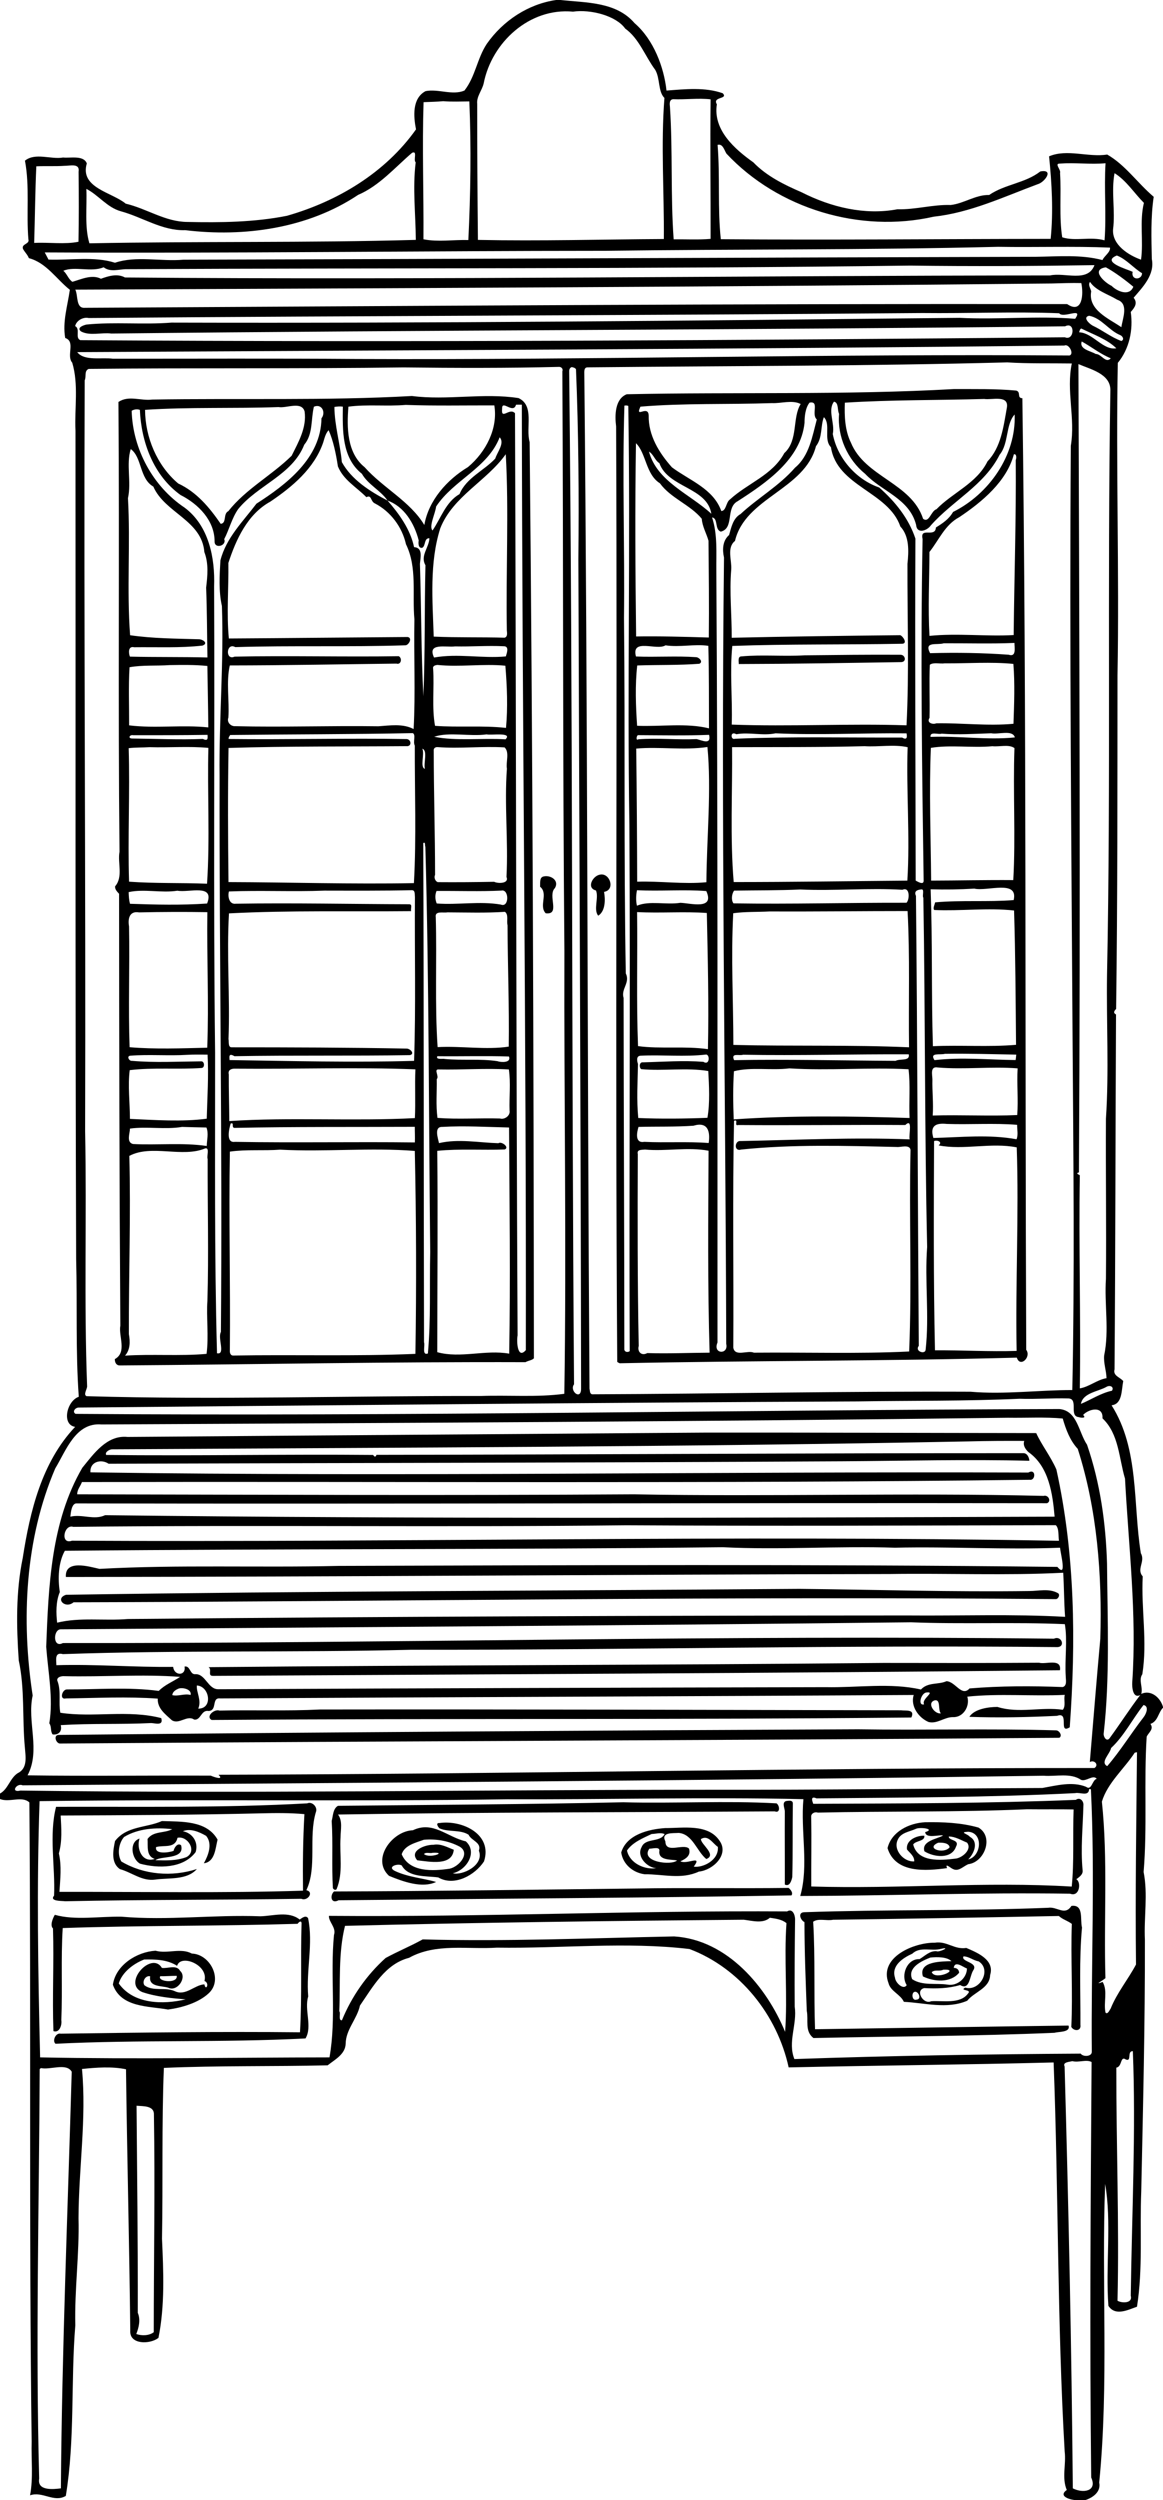 <svg xmlns="http://www.w3.org/2000/svg" height="2528pt" width="1568" viewBox="0 0 1176 2528"><path d="M562.36 0h4.44c25.28 2.84 56.14 1.52 74.83 23.38 19.43 16.78 29.81 44.82 32.32 68.21 18.64-1.42 39.05-3.63 56.9 2.72 5.84 6.27-10.81 3.14-5.97 11.16-4.04 25.92 17.99 45.28 36.89 58.71 13.37 13.84 31.16 22.65 48.79 30.23 29.63 15.09 63.8 23.44 96.92 17.19 18.09.54 35.78-4.9 53.86-4.31 13.59-1.52 25.14-10.47 38.86-10.11 15.9-10.92 36.5-11.93 51.7-23.79 14.3-2.78 4.7 10.94-2.7 12.91-34.4 12.81-68.2 28.81-105.04 32.81-74.62 16.89-157.34-7.97-209.57-63.74-2.19-3.38-3.68-10.39-8.98-8.87 2.6 31.79-.12 64.25 3.27 95.37 110.89.96 222.42-.25 333.52-.34 2.8-27.28 1.2-56.4-1.6-83.44 18.3-7.81 39.5 1.24 58.8-1.8 18.3 10.48 30.4 28.59 47 42.71-3.1 20.82-2.3 41.99-1.9 62.99 3.2 15.78-9.3 28.47-18.4 39.07 4.4 5.46 1 9.99-2.9 14.39 2.6 18.11-1.4 37.25-13.1 51.48-2 105.37 1.6 210.64-.3 316.01-.1 112.44.1 224.91-1.4 337.26-2 2-3.2 4.1-.1 5.6-.6 119.4-.6 239.1-1.5 358.9-1.8 6.5 5.6 7.9 8.8 11.8-1.9 9.5-.8 23.2-11.8 24.5 28.2 44.4 21.5 99.8 29.6 149.6 4.8 8.4-4.7 16 1.9 23.4-1.7 33 4.9 65.9-.4 98.9-4.1 6.1.9 13.2-1.1 19.9 10-4.5 19.4 3.9 22 13.2v.8c-5 5.2-5 13.6-12.7 16.4 3.7 5.3-1.7 8.5-3.8 12.8-2.9 45.6.7 91.3-3.1 136.9 4.5 22.6.2 45.7 1.3 68.5.2 84.8-1.9 169.7-3.7 254.6-1.6 38.8 1.8 77.9-4.3 116.5-9 3.1-21.9 9.9-28.9-.9-3-40.3 3.4-85.2-3.3-123.3-3.8 100.5 3.9 201.7-6 302 2 9.3-6.4 15.3-14 17.7h-6.3c-5.5.9-22.8-3-12.5-10.2-5.2-12.3-.5-25.9-2.1-38.7-7.6-131.1-6.2-262.5-11.2-393.6-89.31 2.3-178.63 3-267.92 5-11.58-53-49.27-100.4-100.27-119.7-64.28-7.6-129.97-.4-194.81-1.4-29.45 2-61.8-4.8-88.77 10.3-23.95 6.1-36.6 29.3-49.66 48.3-3 13.7-14.25 24.2-14.43 38.5-.32 10.7-10.79 16-18.21 21.9-55.11 1.3-110.69.2-165.62 2.6-2.3 57.4-.82 115.4-1.9 172.7 1.51 33.3 3.01 67.6-3.58 100.3-8.5 6.7-29.41 7-28.5-7.2-.95-88-3.22-176.3-4.31-264.4-14.22-3-30.06-1.8-44.51-.3 4.7 50.1-3.36 100.7-3.51 151 .94 36.2-4.12 72-3.24 108.2-4.68 57.3-.23 115.6-9.61 172.5-12.03 7.1-23.52-5-36.14-.6 3.34-17.9 1.07-36.2 1.61-54.2-2.81-215.3-.54-431-2.3-646.4-7.39-7-20.46.4-29.72-3.5v-5.5c8.24-4.5 9.97-15.4 17.87-20.6 10.4-4.9 7.95-17 7.27-26.1-2.74-29.3.06-59-6.17-87.9-2.39-34.5-3-69.6 4.03-103.6 7.34-47.3 19.18-96.8 52.99-132.6-13.92-2.1-8.5-26.3 3.68-30.4-3.32-46.3-1.43-92.9-2.66-139.4-1-279.07-.42-558.41-.66-837.48-1.09-22.83 3.3-46.71-3.3-68.77-6.25-7.28 3.7-21.32-7.11-24.99-2.87-16.4 2.4-32.48 4.69-48.72-13.5-10.65-23.73-27.38-41.44-32.01-1.34-3.57-4.3-6.16-5.97-9.44-1.72-5.16 7.04-4.63 5.5-9.56-2.24-26.48 1.47-53.37-3.48-79.56 10.5-8.47 26.22-1.01 38.58-3.2 7.24.82 20.68-2.59 23.97 5.96-7.3 24.81 25.39 29.11 39.33 40.7 21.39 5.03 40.03 18.43 62.4 18.5 33.35.75 68.05.31 100.7-6.24 51.11-14.62 99.34-43.46 130.44-87.36-2.54-13.06-4.06-31.36 9.65-38.67 12.76-2.58 27.08 4.57 39.31-.57 11.15-14.21 12.77-32.41 22.65-47.3C508.66 20.91 534.08 4.06 562.36 0m17.03 11.78c-44.11-4.14-82.08 31.14-90.24 72.25-1.51 7.26-7.43 13.32-6.61 21.01-.02 45.86.26 91.65.72 137.54 62.65 1.32 125.37-.54 188-.9.41-46.5-3.09-95.55.6-142.64-6.61-6.38-4.18-19.72-9.35-28.46-10.16-13.66-16.3-31.71-30.32-41.68-9.3-13.07-34.96-19.66-52.8-17.12m101.23 88.52c-4 .4-3.53 4.97-3.17 7.86 2.91 44.49.52 89.4 3.74 133.85 12.42-.18 25.02.61 37.35-.48.11-46.92-.51-94.12.01-141.09-12.56-1.45-25.31.44-37.93-.14m-232.44 2.02c-6.62.61-13.25.7-19.87.99-1.51 46.29.22 92.58-.12 138.64 14.73 2.94 30.39.32 45.4.78 2.23-46.43 2.98-93.47 1-140.18-8.55.04-17.62.49-26.41-.23m-31.48 52.17c-17.5 14.99-33.04 33.31-54.6 42.59-50.83 33.96-115.21 42.87-174.74 35.67-23.33.76-43.29-13.17-65.04-19.08-13.98-3.8-22.84-16.53-35-22.68.77 18.15-1.96 38.43 3.1 55.05 110.1-2.17 220.03-.38 330.05-3.48-.17-26.1-3.36-52.21-.13-78.39-2.67-2.3 2.1-12.2-3.64-9.68m654.9 10.93c-5.8-.11 1.5 6.18.3 9.57 1.4 21.55-1.1 44.1 2.2 64.96 13.3 4.29 28.8-1 42.8 3.08 2-25.77-.6-51.96 1-77.95-15.4 1.31-30.9-.78-46.3.34M65.2 167.67c-9.48.64-18.99.07-28.47.5-1.17 25.1-1.37 52.33-2.17 77.48 14.67-.84 30.8 1.7 44.79-1.18.46-23.4.38-47.14.11-70.79 1.53-9.1-8.88-5.88-14.26-6.01m1061.8 7.44c-3.5 18.58.9 38.01-1.5 56.87-1.1 15.66 15.8 26.19 28.3 30.6 2.6-19.01-1.7-38.64 2.9-57.44-9.9-9.93-17.7-22.56-29.7-30.03m-117.7 74.45c-132.17 3.31-264.54 2.27-396.75 4.04-189.06.06-378.39 2.7-567.31 1.63.96 1.82 2.86 5.45 3.81 7.26 22.23.82 45.98-3.53 67.22 3.2 21.47-7.29 46.37-1.06 69.13-3.08 287.2-.79 574.27-2.21 861.7-2.95 22.6-.23 45.7-2.51 67.7 3.32 1.8-4.24 8.2-7.9 7.6-12.6-37.7-1.59-75.3-.12-113.1-.82m120 8.8c-16.3 6.56 10.4 13.82 16 16.47-1.9 8.92 9.5 8.49 9.5 1.42-8.8-5.31-16-14.32-25.5-17.89m-208.81 10.19c-263.74 3.51-528.9 2.27-792.35 3.65-7.76-.1-16.36 3.42-23.32-1.93-12.75 5.29-29.05-1.37-40.81 3.51 3.59 2.83 5.2 8.63 9.2 11.19 8.84-2.56 19.77-7.78 28.86-3.1 7.63-2.78 16.7-5.5 24.31-1.29 311.45 2.68 623.78-1.93 935.42-2.05 14.7-3.41 38.2 7.58 44.9-10.43-62.1.99-124.27 1.33-186.21.45m197.71 1.74c-15.9 2.38-.9 15.69 5.8 18.74 5.6 5.65 18.1 10.96 22 .91-8.2-6.88-18.9-14.83-27.8-19.65m-16 14.77c-2.3 3.04.6 6.4 1.2 9.6-3.4 18.9 18 27.54 30.5 36.18 1.2-8.71 7.8-23.75-4.1-27.72-9.7-5.85-21.7-9.2-27.6-18.06m-38.6 1.59c-328.9 3.48-658.24 4.71-987.44 6.23 2.98 6.02.33 19.18 9.73 18.37 330.69-1.88 662.44-4.29 993.21-3.76 15.5 10.5 16.7-10.12 14.3-21.25-9.9-.25-19.9.15-29.8.41m-131.38 29.87c-280.89 2.46-561.59 2.69-842.52 5.06-5.56-1.3-12.53 2.52-13.7 8.19 5.55 2.76-.41 11.75 5.18 14.19 331.39 2.36 663.8.13 995.62-2.9 9.7 4.03 10.8-16.44.2-11.1-321.41 3.73-643.07 3.68-964.41 7.31-9.86-1.33-21.61 2.7-30.65-2.12-4.73-3.73 2.06-6.12 5.35-6.95 28.55-2.89 57.45.32 86.05-1.98 265.58.81 531.11-2.03 796.92-4.83 38.74 2.02 78.84-2.18 116.94.98 8.6-12.54-11.9.07-16.2-5.61-46.2-1.83-92.61.31-138.78-.24m169.08 2.77c-6.8 1.52 0 7.99 3.5 9.95 10 4.68 18.7 11.78 29.1 15.58 3.5-1.48 1.1-5.3-1.6-6.14-11.3-4.85-18.7-17.14-31-19.39m-8 12.87c-1.4.79-1.7 2.46-2.1 3.86 13.9.5 24.2 18.53 37.6 16.18-9.1-9.15-23.9-14.26-35.5-20.04m.5 13.14c-2.7 7.95 9 9.51 14.2 12.65 5.8-.1 10.1 10.07 15.2 4.35-10.6-4.27-19.4-11.54-29.4-17m-17.4 4.1c-332.58 3.73-666.48 4.71-998.3 6.67 7 9.27 24.8 5.11 36.14 6.66 82.33.05 164.44-.4 246.76.27 240.25 1.09 480.45-5.39 720.4-3.52 5.2-1.49-.7-12.29-5-10.08m-58 17.05c-141.49 3.76-282.99 3.52-424.58 5.02-2.61.15-2.91 2.52-2.98 4.62 3.49 342.38 2.91 684.81 5.26 1028 .51 2.1.04 5 2.52 5.8 127.47-.5 255.28-3.2 382.78-2.6 33.9 3 70.2-1.8 102.9-1.7 2.4-116.9 1.1-233.9.3-350.8-1.2-198.92-3.2-401.85-1.8-604.03 4.7-27.79-4.8-55.63 1-83.21-21.5-.34-43.8.26-65.4-1.11m72.1 1.72c.9 271.47 2.1 546.47.5 817.33-3.5.9-.8 1.9.9 2.9-1.2 71.8 1.1 143.6 0 215.5 9.4-1.5 17.3-8.7 27-10.3-.2-7.7-3.1-15.1-2.4-22.9 5.3-25.4.1-51.7 1.8-77.5.5-54.1-.3-108 0-162 3.2-48.1.4-96.5 1.1-145.26 4-195.98.2-394.7 3.4-591.95-.3-16.19-20.5-20.65-32.3-25.82m-682.32 3.36c-106.27 1.5-212.33.33-318.5 1.52-4.83 2.09-2.15 7.75-4.05 11.58-.97 252.7 1.2 505.97.45 759.37 1.71 85.8-1.24 172.3 2.03 258.1-.33 3.1-3.93 8.2-.59 9.7 132.86 3.9 266.07-.5 398.94-.2 28.06-1 56.53 1.5 84.18-2.2 2.31-149-.4-298.6.08-447.86-1.76-195.75-.99-390.53-2.07-586.06.96-2.2-.8-4.4-3.08-4.49-52.44 1.32-104.92 1.21-157.39.54m169.98-.34c-1.75.52-2.61 2.28-2.61 4.01 3.79 341.54 2.31 682.9 4.91 1024.6-4.96 6.6 6.96 16.5 7.12 4.7-.32-279.3-1.8-559.25-2.74-839.01.66-63.89.2-128.28-2.4-192-.8-1.58-2.72-1.93-4.28-2.3m540.64 1031.2c-8.4 4.8-23.8 6-25.8 17.2 10.2-4.2 20.1-10.9 31.4-13.3 2.4-3.8-1.9-6.1-5.6-3.9m-87.8 12c-54.64 2.5-109.3 1.8-163.93 2.7-263.04 1.2-523.72 3.9-787.33 6.2-3.62-.1-7.06 4.3-3.31 6.4 331.36 2.6 663.67-3.9 994.77-4.9 18.2 1.6 19.4 23.3 28 36.1 13.4 39 19 79.6 20.2 120.1.5 57.3 3 116.2-3.4 172.1-.3 3.3 3.2 8.8 6.2 4.3 10.5-14.3 20-29.3 30.8-43.4-7.6 3.9-8.4-8.1-8.1-12.9 4.8-68.7-3.7-137.4-7.3-205.9-6.2-20.7-6.1-45.2-22.8-61 .9-13-13.9-9.6-19.6-3.4 3.7 3.3-1.6 3.1-4.3 2.2-10.3-.9-.1-18.2-10.3-18.9-16.5-.5-33 .9-49.6.3m-11.7 19.2c-305.76 3.9-611.21 5.2-916.68 6.8-26.14-2.2-35.66 26.1-46.77 44.5-30.47 71.1-34.54 152.9-22.82 229.6-5.84 26.6 8.21 55.4-5.16 80.7 61.32.9 123.68 0 185.24.3 3.54 1.6 13.7 4.9 7.83-.9 295.39-.7 590.26-7 885.76-6.8 4.8-3.2-.2-8.7-4.7-6 3.5-41.5 6.8-83.1 10.6-124.6 1.9-64.5-3.1-130.6-22.8-192.1-7.9-8.5-12-19.7-15.2-30.7-18.3-1.7-36.9-.5-55.3-.8m137 290.5c-11.3 14.3-19.5 31.1-32.8 43.5-1.2 6.1-11.3 14.4-3.9 18.3 13.5-15.7 24.1-33.1 36.8-49.5 2.6-3.3 5.8-11.1-.1-12.3m-8.9 48.2c-10.6 16.3-27.5 30.5-33.2 49.5 6.2 58.7 1.8 119.1 3.6 178.5-3.2 2.8-12.3 7.3-2.8 3.8 5.4 9.5.6 20.9 2.9 31.1 2.2 2.1 4-2.6 5.2-4.2 6.4-16 17.6-29.4 25.6-44.5-.8-71.6.3-143 1-214.7-.6.1-1.7.4-2.3.5m-92 23.3c-344.12 5-688.6 7.1-1032.6 9.7-5.93-2.7-12.57 7.8-2.22 5.3 232.67 3.2 465.26-.9 698.07-.8 111.8.2 223.71-1.3 335.35-1.8 14.4-2.5 30.1-6.9 44.2-1.2 5.8 4.3 6-6.8 10.8-8.1-3.7-4.6-10.7 3.1-15.8 1.1-10.8-7.4-25.4-3.2-37.8-4.2m45.9 13.4c-.3 8.1-9.2 3-14.1 4.2-87.1 4.4-174.48 4.4-261.55 5.3-6.56-2.9-4.23 3-3.32 5.5 88.47-.4 177.3-.4 265.57-4 4.3-3.2 8.2 1.5 7.6 5.8-.5 21.6-2.9 43.4-.8 65.2.7 4.5-3.4 7-6.4 9.3 5.2 2.5 3.6 18.3-6.2 14.6-90.9-1.4-181.92 2.1-272.92 2.3 8.82-30.6.25-65.7 3.21-97.9-99.61-2.3-199.45.5-299.21.1-157.67 2.4-315.87-.2-473.17 1.9-2.99 86.8-1.54 172.4.55 259.1 96.87 2 195.44.1 292.61 0 7.11-39.8.57-82.8 4.54-123.8 2.54-7.4-5.41-13-5.12-19.3 154.16 1.3 309.2-5.5 463.31-4.5 5.4-3.3 7.88 3.2 8.06 7.6-.37 29.6-.61 59.1-.37 88.7 2.67 18-7.31 35.7-.32 53 96.48-3.4 193.43-4.9 289.53-5.5 2.3 3.5 11.3 3.1 11.2-1.8-.8-88.5 3.4-177.1-.9-265.5-.4-.1-1.3-.2-1.8-.3m-62.7 20.5c-70.19 3.1-141.09 1.8-211.6 3.4-3.14-1.1-7 .8-6.76 4.3.51 23.4-.05 47.5.1 70.4 87.5 2.7 176.55-5.2 263.36.1 2.5-24.3 1-52.2 1.9-78-15.2-.3-31.4 0-47-.2m-260.13 109.7c-7.02 6.3-17.95 3-26.51 2-134.47 1.2-268.65 2.8-403.1 6.2-6.97 28-4.59 57.6-5.78 86.4 1.76 1.6-1.4 9.5 2.67 9.1 9.81-24 24.95-45.7 44.17-63 12.3-6.7 25.3-12 37.5-18.8 84.53 2.3 169.57-1.3 254.26-3 53.77 3.3 93.57 51.1 112.21 96.5 2.63-36.3-1.22-73.3 1.36-109.9-4.58-3.9-11.03-4.6-16.78-5.5m367.03 134.9c-6.2-.1-.8 10.8-7 8.5-5.9-4.2-3.6 7.2-9.7 8.2-.1 78.8 3 157 1.2 235.7 4.8 2.7 15.6 2.6 13.4-5.1 1.1-82 5.3-167.7 2.1-247.3m-61.2 10.1c-2.5.8-10.1.8-7.8 5.4 4 141.9 7.1 285.4 8.3 426.6 10.2 5.2 25 3.2 18.6-11-1.6-139.9-.6-280.1.4-420.1-5.3-2.9-13.2.8-19.5-.9m-1042.9 7c-.32.2-.95.8-1.27 1-.57 138-4.25 276.1-.52 414.1-2.26 12.8 14.58 10.8 21.96 9.9 1.06-140.4 6.94-280.9 10.95-421.3-5.38-9.3-22.1-1.5-31.12-3.7m96.68 38.1c.57 68.7 1.4 139.6 1.24 209.4 2.93 6.8 1.14 14.8-1.52 21.4 5.41 2 12.97 1.8 17.67-1.8.01-73.2 1.38-146.3.17-219.7.54-9.6-10.7-8.7-17.56-9.3z"/><path d="M964.44 393.42c21.03.09 42.26-.42 63.16 1.53 5.1 1.47.4 7.63 6.2 7.71 4.4 320.92 2.5 641.64 3.9 962.24 5.4 7.3-6.2 18.4-9.5 7.9-132.39 3.6-268.09 2.9-401.5 5.7-.93-.3-1.79-.8-2.56-1.4-2.21-315.4.21-630.08-1.13-945.91-1.44-11.04-1.27-27.91 10.77-32.53 110.1-2.39 220.55.95 330.66-5.24m30.78 9.99c-46.97 1.39-94.11.79-140.94 3.78-.49 13.02-.01 28 6.15 40.39 14.26 34.9 61.01 40.55 72.99 77.01 6.2 4.71 7.85-7.93 13.5-9.66 16.36-16.89 40.65-26.05 51.61-48.37 13.67-14.26 16.17-34.98 19.47-53.59 3-14.27-15.1-8.27-22.78-9.56m-151.91 2.75c-6.64 8.73 1.09 21.9-1.22 32.71 4.69 24.36 23.42 45.96 46.93 54.08 16.22 14.33 29.81 31.17 36.62 51.65-.53 115.36.12 230.62.29 345.84 2.16 1.12 7.83 4.73 8.05.29-1.69-115.09-3.26-230.5-1.08-345.7-2.94-12.75 12.82-.72 13.48-11.65 6.67-4.15 13.18-8.39 17.33-15.7 36.29-18.04 63.89-57.32 62.29-98.56-9.2 9.98-5.8 29.31-15.2 40.7-15.41 30.81-47.49 46.46-69.53 71.42-3.63 5.32-14.18 9.23-14.94-.61-6.83-26.63-34.91-33.79-51.5-51.49-17.72-14.37-28.31-37.53-26.37-60.65-1.93-3.81-.2-11.39-5.15-12.33m-62.67 1.46c-44.14 1.49-89.69-.05-133.02 3.57-5.95 12.69 7.88-2.39 8.33 8.99-.39 20.25 10.6 37.83 23.5 52.37 17.67 13.22 41.86 21.51 49.91 44.19 5.04-.09 4.68-8.94 8.72-11.68 17.87-16.44 42.89-24.48 55-46.9 14.31-12.95 7.83-35.66 16.56-49.63-8.57-4.42-19.7-.46-29-.91m37.94-.48c-4.17 5.22-5.07 13.82-5.05 20.49-3.86 36.81-38.45 60.38-67.65 79.2-12.37 6.57-3.1 27.19-16.97 30.76-6.48-2.02-2.48-13.6-8.87-14.35 5.68 17.45 4.12 35.87 4.3 53.71 1.64 260.42 1.04 520.45 1.18 780.55-5.09 11.9 11.36 12.6 8.83 1.4-.72-265-5.34-529.77-2.25-795.09-1.75-7.98-1.54-16.99 5.14-22.82 2.21-7.68 3.98-16.93 11.57-21.19 17.67-16.45 38.8-28.24 55.1-46.89 14.36-11.84 17.51-31.8 22.02-48.78-5.94-5.12 3.06-19.05-7.35-16.99m-187.19 3.01c-2.23 70.65.4 143.39-.42 214.58 1.28 119.76-.31 239.27 1.82 359.54 4.63 9.54-5.07 15.69-2.21 24.83.07 118.4.71 237.8.75 355.6.42 2.6 3.68 3 5.43 1.5-.72-177.2.74-356.6-.33-531.92-2.23-140.95 1.17-282.71-1.11-423.81-1.22-.61-2.64-.57-3.93-.32m201.69 11.68c-3.5 8.85-1.21 20.74-7.99 29.36-11.46 44.1-71.46 51.76-81.89 95.8-8.62 6.8-2.97 19.98-3.81 29.07-1.9 22.91.66 45.91.5 68.83 56.73-1.31 113.72-1.99 170.48-2.61 3.18 1.45 7.64 8.88 1.47 8.67-57.03 1.1-114.31.17-171.34 2.2-2.65 25.96.25 53.17-.59 79.54 58.6 2.23 118.12-1.25 176.75.74 2.75-54.38.75-108.8.94-163.29 1.37-12.8 2.05-27.89-7.18-37.75-12.14-35.34-64.07-40.49-70.19-80.19-7.86-7.99.2-23.05-7.15-30.37m-190.01 26.32c-1.02 66.03-.64 129.72.17 195.43 22.12-.43 49.73.34 73.49 1.07.37-32.61-.03-65-.3-97.83-2.1-7.53-6.23-14.29-6.83-22.28-11.74-14.22-31.36-20.76-42.29-35.83-14.42-9.03-13.85-30.43-24.24-40.56m13.15 8.51c8.15 30.39 41.54 42.95 63.07 62.87-4.21-26.9-43.58-26.2-52.53-51.17-4.63-2.93-5.93-9.02-10.54-11.7m368.98 2.69c-7.2 27.46-32.19 48.19-55.22 63.62-14.51 7.66-20.7 23.35-30.14 35.17-.08 28.2-1.57 56.59.04 84.85 28.05-2.89 57.49.75 85.12-.84.6-58.54 2.6-119.15 2.1-176.99.8-1.84 1-6.47-1.9-5.81m-70.85 191.11c-6.98 2.18-20.29-2.4-13.86 10.02 26.31-.74 53.16-.34 79.51 1.56 8.1 2.79 5.7-7.78 5.8-11.93-23.8 1.01-47.65.26-71.45.35m-281.4 2.08c-8.89 5.67-34.88-7.77-29.88 11.29 20.34.84 40.8-.75 61.08.71 3.01.29 7.15 4.84 3 6.65-20.7 1.59-41.89.98-62.79 1.71-2.28 20.06-1.47 40.91-.12 60.99 23.74 1.02 50.13-3.05 72.68 2.61-.13-27.62.11-56.46-.68-83.46-13.84-2.04-29.02 1.69-43.29-.5m282.43 18.21c-4.86.74-11.64-1.33-15.16 1.46-.78 17.82.15 35.76-.3 53.63-3.4 5.34 3.71 6.98 6.74 5.56 26.03-.48 52.13 2.9 78.14.47.7-20.14 1.5-40.45-.1-60.55-22.9-2.24-46.22-.36-69.32-.57M784.19 741.5c-13 2.77-26.45-1.44-39.67.95-6.33-3.87-5.85 6.23-1.34 4.57 56.35-2.41 112.7-1.01 169.06-1.22 5.62 3.31 4.93-1.69 4.42-4.26-44.02-.46-88.31 1.94-132.47-.04m218.11-.04c-16.68.54-33.5 1.69-50.19.39-3.09 1.23-12.01-2.63-11.15 3.29 28.49-1.18 56.74 3.39 85.24.53-2.2-8.08-16.6-2.71-23.9-4.21m-357 1.9c-1.59-.07-2.72 6.1.23 4.2 19.58-1.53 39.29.72 58.89-.22 5.14 1.12 15.06 6.45 12.59-4.29-23.87.94-47.8.43-71.71.31m228.98 11.17c-44.69 1.14-89.38.86-134.02.98.46 45.37-2.12 91.42 1.64 136.41 58.33-.01 117.14-.95 175.59-1.46 2.81-44.79-1.18-90 .28-134.92-14.05-3.07-29.1-.09-43.49-1.01m129.22.03c-20.47 1.9-42.81-1.6-62.22 1.67-1.88 44.59-.09 89.58.27 134.23 27.46-.07 55.44-.77 83.05-.52 2.5-44.22-.4-89.08 1.2-133.46-5.4-4.16-15.5-1.11-22.3-1.92m-288.16.79c-23.9 3.55-48.09-.5-72 1.6.57 44.94.84 89.81.97 134.61 23.13-.79 46.85 2.75 69.99.53.27-44.39 5.23-93.31 1.04-136.74m269.91 143.19c-14.73.9-29.51 1.12-44.2.7 1.92 52.65.66 105.96 2.28 158.66 28.01-1.3 56.04 1 84.07-1.4-.4-44.9-.6-90.59-2-135.82-26.67-2.97-53.91.72-80.66-.5-1.74-1.57.41-5.44.85-7.74 26.32-2.37 53.68-.25 79.41-2.29 4.9-21.02-26.69-8.55-39.75-11.61m-175.99.89c-22.31 1.01-44.65.8-66.97 1.16-2.38 3.23-3.14 9.68-.59 12.86 58.1.96 116.61-.77 174.92-.61 3.27-3.15 3.6-16.56-4.04-13.12-34.39-2.05-68.93 1.26-103.32-.29m122.06-.04c-3.36.33-7.49 1.54-5.12 6.48 1.54 151.73 1.78 303.33 2.85 455.03-4.39 5.6 6.59 9.1 6.93 3.9 3.85-34.5-1.04-69.3 1.53-103.9-2.61-117.6-1.86-235.7-3.83-353.17-1.53-1.55 1.66-9.33-2.36-8.34m-287.22.77c-.99 5.14-1.22 10.54-.04 15.68 12.87-5.38 29.48-.65 43.94-2.94 10.09.3 35.01 7.61 26.18-11.88-22.94-1.76-46.87.33-70.08-.86m134.18 21.47c-12.29.68-24.63.13-36.85 1.8-2.36 44.29.09 88.97.14 133.17 58.78 1.5 119.83-.2 177.64 2.4-.62-45.7.99-92.1-1.5-137.78-46.52-.01-92.93.66-139.43.41m-134.07.64c.57 45.15-.79 90.63.95 135.53 22.59 3.1 47.35-.3 70.69 3.1.98-45.5-.16-92.31-1.13-137.72-23.34-1.66-47.03.36-70.51-.91m311.2 143.33c-4.75 1.4-15.73-1.7-10.49 6.4 27.22-3.2 54.76-.4 82.08-.1.2-1.4.5-4.1.6-5.5-24-.4-48.15-1.2-72.19-.8m-241.23.7c-21.81 2.6-44.39.1-66.43 1.2-4.64.2-3.62 5.4-2.64 8.4-.35 18-1.46 36.5.29 54.6 22.96 1 47.37.7 69.93-.2 2.67-15 1.65-32.5.86-47.3-22.09-3.7-45.61.2-67.82-1.9-2.28-1.7-2.04-7.5 1.95-6.9 20.31-.5 40.64-2.1 60.96-.5 6.06 4 6.87-6.7 2.9-7.4m37.19.2c-3.7 1.4-12.68-2.4-9.05 5.5 54.43-1 108.92.4 163.3.7 4.63-2.5 14.78.7 13.29-6.6-55.86-.3-111.9 1.5-167.54.4m196.8 12.9c-7.83-1.4-5.44 7.2-5.34 12-.3 12.2 1.18 24.4.29 36.6 28.48-.9 57.28.8 85.48-.5 1.2-15.7-.5-31.5.4-47.2-26.9-2.1-53.87 1.4-80.83-.9m-149.99.9c-18.51 2.3-38.11-1.6-56.04 2.9-1.05 16-.85 32.5-.24 48.7 58.81-4.1 119.51-3.3 177.84-1.4-.77-16.3.93-33.3-1.06-49.3-40.06-2.1-80.35 1.6-120.5-.9m-55.95 53c-1.59 75.9-.29 153-.74 229.5 1.79 9.5 14.39 2.2 20.82 5 52.18-.5 106.06 1.3 157-1.2 2.84-67.6-.18-135.8 1.41-203.8-.91-6-10.1-2.5-14-3-52.36-1.2-105.02-2.8-157.25 2.6-7.78 2.4-6.58-9.6-.47-8.6 56.94-1.1 113.86-3.9 170.8-1.7-1.07-5 3.44-22-4.39-14.5-56.26-.4-112.39.5-168.71 0-5.16 1.4.72-6.2-4.47-4.3m215.19 3.2c-10.67-1.1-17.46 1.4-13.61 14.2 27.86-.7 56.39-3.8 84.09 1.3 1.9-4.6.5-9.8.6-14.6-23.6-1.9-47.37-.1-71.08-.9m-256.18 1.8c-18.52 1.3-37.17.7-55.59 1.2-1.72 5.6-3.9 16.8 5.89 15.1 21.66 1.1 43.41-.5 65.06 1.2 1.66-11.2-.5-22-15.36-17.5m243.27 15.5c-.3 67.7-.66 141.4.91 211.6 27.21-.2 55.58 1.5 82.58.6-1.3-67.1 2.4-138.5.1-205.8-25.8-5.2-53.47 3-79.04-2 4.25-3.1-.76-5.8-4.55-4.4m-292.25 8.6c-3.45.4-8.48-.3-7.34 4.6-.24 64.6-.33 129.3.95 194-1.65 6 2.97 10.4 8.6 7.2 21.01.7 42.02-.3 63.07-.4-2.03-67.9-1.4-136.1-1.05-204.2-20.94-4-42.97.8-64.23-1.2zM416.57 400.42c35.6 4.64 72.21-3.4 107.78 2.12 16.43 7.73 7.02 29.71 11.22 44.48 3.08 308.9 4.05 617.58 4.3 926.48-2.03 2.1-5.88 2.3-8.51 3.9-136.46-.5-273.4 2.3-409.92 3.3-3.82.2-5.39-3-5.33-6.4 12.63-7 3.59-23 5.58-33.9-.99-145.6-1.19-291.6-1.28-436.63-1.94-2.15-4.3-4.35-4.03-7.54 8.36-9.59 2.39-23.77 4.48-34.91-1.6-151.14.06-303.23-1.1-454.85 10.47-7.03 22.38-.95 34.14-2.44 87.55-1.51 175.56 1.26 262.67-3.61m-6.31 9.01c-19.27 1.66-38.71-.75-57.94 1.78-1.73 20.88-1.55 46.8 16.33 61.15 18.95 21.25 46.08 34.54 60.42 58.52 4.28-25.01 23.02-45.83 44.18-58.62 18.12-15.16 30.45-39.12 26.59-62.34-29.85-.07-59.78.59-89.58-.49m111.53-.22c-2.79 10.01-14.34-5.59-14.07 4.01-1.22 12.3 7.49-1.6 13.03 4.64 1.23 310.64 1.02 621.44 2.63 932.44-1.17 6.2-.14 24.6 8.33 14.9.51-318.6-3.66-637.56-4.04-956.02-1.47.01-4.41.03-5.88.03m-240.13 2.41c-44.98 1.64-90.07-.16-134.98 2.81.14 27.63 12.04 56.33 33.47 74.43 18.71 8.74 31.56 24.16 43.02 40.83 6.32-.6 2.23-10.23 7.69-12.78 17.81-22.57 43.57-35.95 64.02-56.04 7.02-14.05 15.39-28.58 13.12-44.86-3.1-10.7-18.38-2.94-26.34-4.39m35.76-.36c-3.19 12.93-.7 27.57-9.79 38.46-12 30.58-47.22 40.85-66.82 65.1-6.45 9.31-8.96 20.47-14.09 30.34 2.69 6.76-9.56 10.09-9.72 2.65.17-21.4-16.42-38.16-34.46-47.28-27.25-19.66-39.67-53.26-41.1-86.07-2.7-.99-5.88-.6-8.3.92 1.06 38.57 21.35 76.48 53.55 97.94 24.61 18.4 30.83 50.92 29.81 79.66.74 157.16-.89 314.33 1.01 471.52.12 101.3-.83 202.6 1.93 303.9 8.94 1.8.39-15.4 3.94-21.6 1.59-187.7-1.64-374.87-1.35-562.62-.64-56.93 4.4-114.3 2.37-171.36-3.37-15.11-2.4-30.85-1.51-46.19 5.76-22.69 22.76-39.28 36.44-57.34 30.23-19.41 65.19-45.95 65.74-86.3 4.69-5.93.36-15.14-7.65-11.73m20.74.23c.12 18.81 5.82 37.13 7.51 55.8 9.72 17.54 27.87 29.33 46.21 38.88-7.05-10.39-19.55-15.94-25.94-27.09-20.44-16.26-19.51-44.02-19.27-67.89-2.82-.44-5.71-.13-8.51.3M332.29 435c-3.08 3.29-4.14 8.06-5.43 12.3-8.99 26.32-31.24 44.92-53.59 60-22.99 12.59-34.69 38.41-42.34 61.93.35 25.47-1.93 51.12.49 76.4 60.29-.39 120.54-1.07 180.87-1.51 4.91.96 1.27 7.85-2.06 8.38-57.45 1.89-115.08.07-172.34 1.85-9.23-5.12-10.31 13.94-.74 9.64 55.26-1.22 111.05.46 166.03-.47 3.81 2 2.42 8.98-2.26 7.5-56.13.66-112.36 1.78-168.56 1.86-3.8 16.98-.29 35.29-1.43 52.71-1.85 4.85 2.55 9.08 7.07 8.7 48.2 1.23 96.39-.65 144.6.1 11.64-.79 24.86-2.93 35.64 2.82 1.99-36.87.09-74.04.79-111.03-2.32-25.34 3-52.32-8.52-75.87-3.92-17.48-15.52-33.05-31.48-41.29-4.52-2.08-3.14-9.11-8.54-6.28-10.43-10.54-23.17-17.31-28.83-31.18-1.82-12.36-4.75-26.32-9.37-36.56m172.96 7.16c-12.16 31.28-46.55 43.07-64.26 70.04-.86 7.35-7.51 19.98-3.66 24.23 8.38-12.15 13.4-28.84 27.33-36.81 6.86-16.51 24.72-23.67 36.13-35.93 2.09-6.7 9.81-15.64 4.46-21.53M132.2 454.1c-4.8 15.46.83 33.38-2.81 49.65 2.61 45.85-1.32 92.32 2.17 138.58 23.14 3.35 46.29 3.37 69.73 4.07 4.06.12 9.63 4.19 3.45 6.41-22.83 2.56-46.13 1.38-69.12 1.67-6.21-1.52-5.65 5.96-4.27 9.48 26.21.65 52.28.2 78.4.87-.43-23.48-.39-47.12-1.32-70.65 1.44-12.02 2.66-24.34-1.79-35.9-2.53-32.27-39.92-39.5-51.6-66.26-14.13-8.07-11.31-29.58-22.84-37.92m379.21 5.18c-19.21 27.19-53.41 42.53-66.22 74.93-11.06 34.98-7.83 72.71-6.63 109.52 23.9 1.06 47.88.43 71.72 1.1 3.15-.97 2.46-4.84 2.22-7.36-1.03-59.22 2.15-121.11-1.09-178.19m-119.53 46.89c11.64 13.36 23 28.93 26.82 47.09 9.19.43 6.4 10.84 5.92 16.92 1.45 44.67 1.2 89.54 3.47 133.9 1.86-42.5 1.05-88.62 2.12-132.53-5.57-9.41 3.62-17.85 4-27.28-5.68-.29-3.53 7.72-7.3 9.68-4.12.64-3.98-4.95-3.53-7.49-4.42-17.44-14.85-34.38-31.5-40.29m68.32 147.45c-9.33 1.22-28.54-4.12-21.3 11.27 24.02-4.36 48.41 1.11 72.57-1.12.97-3.21 3.8-10.5-2.22-10.3-16.3-.83-32.7.55-49.05.15m-288.7 18.91c-13.45.95-27.32-.21-40.52 2.16-1.18 19.35-.33 38.93-.41 58.77 26.59 3.27 53.66-.75 80.05 2.07-.14-20.59-.66-41.45-.92-62.13-12.69-1.28-25.49-1.08-38.2-.87m270.81-.17c-2.29.25-4.99.95-4.35 3.85 1.27 19.09-1.45 39.13 1.93 57.73 23.29 1.77 48.09-.56 71.76 2.1 1.92-20.45 1.08-42.2-.65-62.9-22.46-2.18-45.93 1.55-68.69-.78m-24.92 68.95c-61.53 1.22-123.08 1.16-184.66 1.89-.61 1.24-1.93 2.54-1.48 4.04 59.89.75 120.62-1 180.1.08 3.94.4 5.36 6.14 1.03 7.15-60.39.53-121.05-.05-181.29 1.82-.8 45.26-.58 90.36-.05 135.64 62.53.21 124.99 2.26 187.49 1.05 2.58-46.03.74-92.71.9-139.08-2.1-3.63 1.36-10.99-2.04-12.59m74.67 1.26c-16.92 2.41-37.92-2.74-53.02 2.42 21.9 4.52 48.6 1.13 72.12 2.6 7.56-7.58-14.81-3.86-19.1-5.02m-357.41.86c-3.44-.81-5.66 3.13-1.21 3.33 23.91.22 47.82 1.39 71.72.41 5.72 2.86 4.77-1.54 4.7-4.12-25.06.38-50.19.41-75.21.38m16.59 12.08c-7.03.45-14.13.17-21.13 1.01 1.35 44.99-1.01 90.06.39 135.01 26.14 1.88 52.63 1.01 78.84 2.06 3.06-45.45.21-91.76 1.36-137.35-19.51-1.86-39.66-.13-59.46-.73m291.19-.06c-2.31-.17-4.21 1.27-3.85 3.72 0 41.83 1.34 83.55 1.35 125.44-1.29 2.61.01 6.32 2.67 7.39 19.02.17 38.09-.01 57.07-.37 3.77 1.95 15.45 1.98 12.46-4.92 1.92-36.42-2.25-72.99.44-109.46-1.21-6.78 2.9-16.42-2.33-21.5-22.5-1.37-45.22 1.41-67.81-.3m-15.39 1.6c2.5 5.58-2.63 18.71 2.56 20.42-1.41-6.2 3.06-18.46-2.56-20.42m.96 95.41c.64 168.34.31 336.44.76 504.84 1.34 2.9-2.46 13.7 3.91 11.3 3.13-34.8 1.55-67.5 2.35-102.5-1.52-136.7-1.13-273.22-4.91-409.86-.79-1.37.42-5.28-2.11-3.78m-248.61 48.19c-16.27 2.58-33.09-2.06-49.31 1.41.13 3.96.29 7.96 1.37 11.82 25.98.91 51.97 1.52 77.95-.27 7.96-20.33-18.46-10.75-30.01-12.96m148.72-.08c-32.19 1.29-64.47-.45-96.63.85-1.37 4.96.16 13.34 6.95 12.39 58.28-.96 116.64.38 174.99.54 4.24-.19 1.49 4.38 2.31 6.96-61.23.64-123.11-.92-184.2 2.26-2.48 42.14 1.17 84.83-.48 127.13.59 2-.73 8.5 3.24 8.3 59.07 0 118.03.2 176.98 1.3 3.38 0 8.49 5.1 3.38 6.6-59.18 1-118.35 0-177.59 1.1-6.35-3.8-4.97 1.3-4.94 3.9 62.17.9 124.32 2.6 186.58.8 1.88-55.1.45-110.37.86-165.48-.32-2.5.46-6.87-2.81-7.1-29.58.68-58.98.49-88.64.45m178.93-.04c-21.86 1.07-43.76.22-65.63.38-1.71 4.07-1.49 8.65.2 12.66 21.52 1.63 43.35-2.57 64.82 1.1 8.59 3.46 8.46-15.91.61-14.14m-366.48 22.05c-9.53-1.68-11.48 6.08-10.09 14.24.79 40.68-.89 81.58.58 122.08 25.96 2.2 52.55 1.1 78.49.5 1.76-45.4-.52-91.27.11-137.05-23.05-.38-46.07-.28-69.09.23m311.76-.04c-4.24.82-12.73-1.88-11.7 4.88 1.25 43.74-1.08 87.88 1.88 131.38 23.74-1.3 49.11 3 71.92-.5.58-40.5-1.1-81.91-1.21-122.73-1.18-4.22 1.31-10.6-2.64-13.56-19.37 1.29-38.84.62-58.25.53M189.57 1066.6c-19.28 1.2-38.67-.6-57.91.9-3.8.4-1.13 5.7 1.9 5.2 23.14 2 46.35.7 69.51.5 3.83-.6 4.34 6.4.86 6.7-24.11 1.7-48.78-.7-72.76 2.2-2.02 15.7.19 33.1.22 49.3 25.58 1.1 52.65 3.1 77.66-.2.56-21.3 2.04-43.3.84-64.8-6.77 0-13.56-.2-20.32.2m252.67 1.4c-1.98 4 6.03 2.2 7.49 2.8 17.72 1.7 35.53-.4 53.13 2.2 3.91 1.4 14.36 1.8 11.78-4.7-24.09-.8-48.28 0-72.4-.3m-204.81 12.6c-3.33-.1-7.18 1.2-6.08 5.8-.12 15.7.44 31.5.52 47.2 61.47-4.1 125.38.3 187.64-3 .82-16.4-.21-32.9.54-49.3-60.72-2.4-121.76-.1-182.62-.7m206.31.8c-5.66-.5.79 7-2.11 9.8.22 13.1-1 26.2.74 39.2 20.87 1.6 42.23 0 63.26.6 4.63 1.4 10.56-2.9 9.64-8-.48-13.8 1.3-27.9-.73-41.6-23.56-1.4-47.26.5-70.8 0M233.31 1136c-1.44 4.4-5.42 20.1 4.19 18.6 60.65 1.1 121.33-.2 181.99.6.26-5.3-.08-10.6-.05-15.8-60.87.3-121.83-.2-182.6 1.1-3.11-.8.36-5.6-3.53-4.5m-49.19 3.5c-17.26 2.9-35.2-.7-52.7 1.7-.01 4.7-3.91 13.8 3.04 15.6 24.76 1.3 50.15-1.6 74.6 2 .11-6.1 2.09-12.8-.33-18.7-8.2-.1-16.43-.4-24.61-.6m263.05 0c-8.48-.3-4.32 11.3-3.26 16.4 19.7-4.6 40.1-.5 60.04.1 3.15-2.3 11.56 4.2 6.44 6.3-22.55.9-45.63-.9-68.22 1.4.67 67.6.02 135.9.01 203.6 23.44 6.5 48.82-2.8 72.71 1.5 1.34-76 .28-152.9-.14-228.7-22.52-.5-45.04-1.9-67.58-.6m-239.68 21.7c-22.86 9.8-54.32-4.3-76.71 7.6 1.55 60-.63 120.1-.47 180.2 1.44 7.8 1.39 15.9-3.88 21.8 27.39-1.8 55.47.6 82.44-1.8 2.34-17.2-.32-38.3.86-53.5 1.4-47.7.1-95.7.25-143.6-1.24-2.5 2.42-11.8-2.49-10.7m75.8 1.3c-16.9 1.3-33.98-.4-50.84 2-1.18 66.9.63 133.8-.02 200.7-.18 2.3.34 5.4 3.2 5.5 61.46-1.1 123.14.9 184.43-1.7 1.09-68.3.85-137-.62-205.2-44.75-3.6-90.91 1.2-136.15-1.3z"/><path d="M813.49 662.65c32.37-.35 64.72-.79 97.15-.57 4.66.02 6.3 6.94.96 7.42-54.99.85-109.09 1.81-164.6 1.97.15-2.51-1.33-7.81 2.86-7.74 21.12-1.95 42.44.22 63.63-1.08zM606.6 884.43c10.1-2.27 15.98 15.46 4.23 17.4 1.31 7.84 1.48 19.36-5.9 24.11-5.13-6.02.78-18.3-2.3-25.51-9.96-2.53-3.3-14.81 3.97-16zM549.51 886.29c6.89-1.81 16.29 3.73 11.63 11.7-7.71 7.43 5.87 27.32-9.33 25.5-7.21-7.51 2.96-19.88-5.71-26.88.33-3.55-.87-9.28 3.41-10.32zM714.62 1448.6c111.03-.1 222.39.4 333.18.5 5.2 11.6 14.8 23.9 20.4 36.8 18.9 85.4 19.8 174 13.5 260.7-12.1 7.3.3-16.2-12.8-11.6-29.5 1.4-59.3 2.1-88.69 1 4.98-7.9 19.09-10 28.39-10 21.6 6.8 44.3-.3 66.1 2.9 3.3-4.2.7-10.2 2-15.1-32.9 1.6-65.9-1.6-98.57 1.8 2.87 9.6-4.04 21.4-14.87 20.7-8.54.1-15.77 7.2-24.45 4.9-10.03-4.4-18.37-16-14.89-27.3-233.71 1.5-467.48 2.1-701.3 3.5-9.03-1.1-2.56 12.3-11.68 12.7-7.73-1.4-7.7 9.7-14.61 8.7-7.15-5-15.29 5.4-22.62.6-6.44-6-14.64-11.8-14.2-21.8-30.43-2.2-62.01-.6-92.85-.2-6.84 1.7-3.91-9.1.98-9.1 31.01.1 62.09-2.6 92.89 1.5 6.21-6.3 14.47-9.4 21.61-14.2-38.34-2.9-78.06.2-117.04-.7-3.43-.3-8.95 1.3-6.7 5.7 3.49 10.2.66 21.3 2.63 31.3 33.36 5.1 68.77-3.3 102.01 5.4 2.47 8-5.75 5.2-10.07 5-30.54 1.5-61.12.2-91.57 2.1 1.65 6.3-2.21 10.2-8.19 9.4-2.46-3.2-.85-7.9-3.35-11.2 4.19-25.4-1.26-51.9-3.14-77.4 2.36-61.2 4.77-126.5 36.49-181 11.52-14.1 24.89-33.4 45.8-31.2 195.06-1.6 390.33-2.9 585.61-4.4m264.69 8.9c-288.84 5.7-577.39 6.2-866.44 8-2.52.4-6.92 2.7-5.53 5.7 89.93 1.1 179.88-.9 269.99 0 1.11 2 2.58 2.4 3.35-.1 218.13-.3 435.74-1.8 653.72-1.7 4.2-.3 6.2 4.1 6.5 7.7-63.05-1.6-125.83.1-188.74.5-247.35 1.5-494.96 1.6-742.32 2.5-7.67-5.2-19.24-2-18.37 8.7 316.02 4.6 632.25-1 948.33.2 8.1-4.5 7.4 8.3 1.6 7.3-319.5 4-639.1 1.6-958.55 2.3-1.42 4.2-5.01 7.8-4.72 12.4 187.5.4 375.18 1.3 562.91 0 138.19 2.6 276.13-1.8 414.26 1.6 4.7-1.4 8.1 5.4 3.5 7.4-327.13-.5-655.05.9-981.99.2-4.45.8-5.2 9.1-5.67 13.4 12.21-2.8 23.91 3.8 35.13-1.5 320.41 3.9 640.12 2.7 960.13 1.5-2-23.1-5.7-50.8-26.6-65.4-3.1-3-5.6-6.9-4.1-11.2-18.8-.1-37.61 0-56.39.5m-346.06 84.8c-186.44 2.2-372.75-.5-559.16 1.6-9.51-3.1-13.54 18.4-1.29 14 332.37 1.9 665.4-5.8 998 .1-.8-4.9.3-12.4-3.2-15.8-144.78.4-289.69 1-434.35.1m97.76 22.2c-221.84 2.5-443.45 1.4-665.44 3.6-6.65 11.9-7.18 28.4-5.08 41.7-4.11 9.7-3.81 21.6-2.7 31 23.06-5.7 47.72-1.7 71.38-3.7 262.79-2.5 525.54-3.5 788.22-3.6 53.23.5 106.71-1.6 159.61 1.4-1.1-14.8-1-29.8-1.9-44.6-57.7 3-116.98.4-175.22 1.3-277.68.5-555.51 2.8-833.26 3-1.22-17.9 23.28-10.6 33.95-8.2 80.02-4.4 161.06-1.1 241.45-3 242.4-.8 484.74-1.8 727.18 1 10 11.8 3.2-13.2 2.7-19.4-55.8 2.2-111.11-1.3-166.95 0-57.86-1.9-116.08 2.4-173.94-.5m190.3 75.9c-286.7 3.3-573.36 5-859.86 7.1-7.81 0-8.22 19.4 2.1 13.9 333.89.4 668.51-8.3 1002.2-4.4 7.5-3.6 11.9 8 3.6 8.5-218.15-2.3-435.97 3-654.09 2.7-117.15 2.9-234.59.3-351.69 4.4-8.62-2.4-6.59 6.2-6.56 11.2 39.31-1.2 78.72 2.2 118.09 1.7 1 9.4 13.29 9.2 11.47-.3 5.78-1.3 5.34 7.9 10.59 7.7 10.69-.9 13.04 15.6 23.81 15.2 204.79-1 409.42-1.6 613.79-2.1 31.96.7 65.75-4.7 96.47 2.4 7.12-7.7 17.46-4.7 25.78-8.4 8.96.1 15.4 16.2 23.33 7.3 31.11-2.6 63.01-2.6 94.31-1.4 4.6-1.4 3-7.5 3-10.9-1.1-17.7 1.9-36-.9-52.7-51.5-2.3-103.73.2-155.49-1.9m-722.19 63.9c-.77 6.6 5.06 15 1.39 23.4 14.99.3 11.68-22.6-1.39-23.4m-18.35 3.1c-2.91 1.2-6.31 3.2-6.47 6.7 6.29 1.4 12.24-1.9 18.48-.2 1.31-5.8-7.87-7.8-12.01-6.5m755.91 4c-5.19.6-9.07 13.7-2.2 12-3.13-5.5 12.4-13.2 2.2-12m8.7 7.9c-8.69 2.3-.45 14.3 6.03 13.2-3.15-3.3.19-14.2-6.03-13.2z"/><path d="M808.26 1606.6c77.46.8 154.96 3.3 232.54 2.2 9.4 0 19.7-2.8 28.5 1.9 3.1 1.2 1.2 5.8-1.4 6.3-331.02-3-662.22 2.3-993.52 3.2-8.56 7.1-19.03-3.9-7.6-7.6 247.12-3.8 494.37-4 741.48-6zM893.55 1681.5c52.42.1 104.66.2 157.15-.2 6.7 2 22.9-4.9 21.1 7.6-285.45 3-570.78 4-856.4 5.7-5.97.1-.67-6.4-4.51-8.8 227.4-2.2 455.2-2 682.66-4.3zM323.59 1728.6c195.95-.3 391.72.4 587.54.8 4.52.7 14.48-1.4 10.4 7.3-235.76 2.4-472.1.7-707.56 2.5-6.3-3.7 2.9-11.4 7.94-9.5 33.88-.8 67.79.6 101.68-1.1zM867.7 1748.6c66.74 1.1 133.7-.9 200.4 1.1 3.1.2 6.4 5.4 3.1 7.5-336.78 2.6-674.18 3.3-1010.8 5.8-3.99-.4-6.69-8.9-.74-8.7 269.39-2.7 538.8-4.5 808.04-5.7zM794.66 1821.2c2.45-.3 6.95-1.4 7.05 2.4-.42 24.7.07 49.6-.56 74.4-.8 3.6-2.59 10.1-7.55 7.6.07-24.7-.19-49.2-.02-73.9.05-3.2-3.18-8.8 1.08-10.5zM630.26 1822.4c51.58 1.4 103.53-1.8 154.95 1.1 3.35 2.2 3.89 10.4-1.81 8.1-147.17 1-294.51.8-441.58 3.2 4.88 6.8 2.54 15.4 2.54 23.1-1.2 17.5 2.95 35.7-4.03 52.4-1.14 1.5-3.08.3-3.72-1.1-1.35-22.4.21-45.4-1.22-67.9 1.43-5.1 1.16-12.3 6.33-15.3 96.2-1 192.28-1.5 288.54-3.6zM310.66 1823.5c5.2-2.3 10.85 4.1 8.74 8.9-7.65 25.5 1.41 55.7-9.61 78.9 8.13 1.9 1.1 11.5-5.09 8.7-80.99 1.2-158.42.8-238.83 2.5-3.09-.5-16.21.3-11.19-5.7 1.28-29-5.31-61.2 2.02-89.8 84.6-.3 169.72 1.2 253.96-3.5m-46.98 10.1c-67.48 1.6-134.9 1.9-202.34 2.2.7 12.9 1.7 25.7-1.81 38.3 2.94 13 1.38 25.9.57 38.9 82.12-.2 164.19 1.4 246.3-1.2-.32-25.4-.06-52 1.42-77.4-14.23-1.3-29.5-1.2-44.14-.8z"/><path d="M163.71 1841.4c19.43.7 45.33-.9 56.3 18.8-2.2 8.5-2.52 22.5-13.87 23.9 4.33-7.8 9.1-19.5 2.32-27.7-6.71-3.9-15.98-8-23.53-4.7 9.83 1.8 16.01 11.3 12.88 21.1-12.64 16.8-37.99 16.6-56.21 11.7-8.64-4.8-11.32-21.9-.49-25.4-3.39 9.9 2.5 25 15.32 20.6-8.82-2.9-6.69-12.8-7.22-20.2 6.02-8.3 17.01-5.5 24.96-9.9-16.24-1.9-34.35-.8-48.69 7.9-5.36 6-7.26 17.4-2.77 24.8 22.57 13.5 51.21 15.8 76.36 7.6-10.06 11.5-28.33 8.7-42.11 10.7-13.28 1.9-23.69-7.3-35.75-10.6-9.24-6.4-6.88-19-4.89-28.4 11.78-15.4 31.65-13.2 47.39-20.2m15.81 16.9c-2.65 11.3-13.57 7.1-21.68 9.4-1.57 7.6 12.46 5.7 17.66 3.9.62-3.3 4.16-8.6 7.62-5.7 4.05 14.7-20.48 10.4-25.93 15.1 10.52.3 21.44.7 31.44-3.2 10.93-6 1.21-21.7-9.11-19.5zM935.36 1842.6c18.22-.3 36.47.4 54.09 5.4 15.85 9.5 6.01 35-10.25 37-4.74 1.8-9.59 7.6-15.14 5.1-2.63-.8-8.93-7.1-6.39-1.1-21.1 2.8-52.21 5.6-60.22-20.2 3.97-16.8 21.99-25.4 37.91-26.2m-9.52 6.8c-6.26 2.8-14.75 3.7-17.9 10.6-5.32 10.3 5.8 23 16.52 22.2.26-5.2-4.32-8.4-7.3-12-1.55-9.5 9.86-14.3 17.5-14 .91 5.8-8.9 4.9-11.26 8.9 4.62 18.3 27.94 16.1 42.56 14.3 6.54-.4 17.5-9.2 11.88-16.2-5.98-2.4-11.91-6.2-18.46-6.2-.22 4.5 11.44 2.9 7.32 10.3-4.55 13-22.63 10.6-31.93 4.7-3.32-10.7 13.54-12.6 18.86-16-3.76-1.1-17.47 3.6-18.11-3.4 11.14-3.4-5.94-5.4-9.68-3.2m53.22 2.8c-9.85.5-.39 2.2 1.62 5.1 9.29 5.1 4.29 17-1.65 22.9 13.14-2.9 15.78-26.9.03-28m-30.42 11.1c-13.44 5.9 5.98 11.9 11.61 4.6-.82-4.7-7.94-4.8-11.61-4.6zM444.42 1843.4c22.91-3.3 53.96 11.3 45 38.8-9.1 13.9-30.01 25.7-46.25 16.2-12.48-1.7-30.14.2-36.94-12.1-3.62-2.3-14.7 1-7.62 5.2 13.19 6.6 30.03 7.8 42.38 11.5-14.13 6.6-33.05-.2-47.62-6.2-18.25-16.8 3.26-45.4 24.15-46.1 20.42-9.8 34.74 7 53.46 11.2 12.24 10.9.88 29.1-13.11 32.3 9.68 2.5 32.04-8.1 26.35-22.9 2.95-8.3-7.55-9.9-10.43-16.1-8.54-5.4-20.16-2.4-29.27-6.4-1.84-1.5-4.24-5.8-.1-5.4m-15.75 16.9c-8 2.9-19.69 5.5-22.49 14.7 7.9 18.5 31.95 17 48.39 14.6 9.44-1.9 21.59-15.7 10.1-22.4-11.3-5.9-23.43-7.9-36-6.9zM672.64 1848.5c18.03.1 43.47-4.7 55.06 13 9.74 13.9-6.78 29.6-21 31-17.82 8.3-36.31 2.5-54.83 2.7-11.8-1.5-21.93-10-23.72-22 5.36-18.2 27.93-23.6 44.49-24.7m13.66 4.9c-5.76.5-18.33-1.1-13.47 8.6.12 12.8 18.02 1.8 23.85 7.2 2.29 7-3.28 10.5-8.69 12.9 6.86 3.6 22.67-7 13.51 5.4 9.47 1.4 25.66-6.7 24.36-20-5.3-3.5-9.66-12.5-17.09-7.9-.33 5.2 16.49 16 5.44 20.2-9.64-7.8-13.83-25.2-27.91-26.4m-27.39 1.1c-8.94 4.3-19.16 8.3-24.91 16.7 2.67 12.9 18.02 19.8 29.72 17.8-8.59-.1-20.46-11.3-15-21.1 3.89-9.9 18.4-4.4 23.36-13.3-3.8-1.9-9.02-.2-13.17-.1m-2.29 14.8c-9.57 13.6 22.58 17.3 28 11.9-5.82-1.1-18.62.2-17.95-9 1.22-5.6-7.1-2.6-10.05-2.9z"/><path d="M438.35 1865.4c7.33-1.4 14.07 2.6 20.49 5-1.53 16.9-24.65 12-36.91 10.7-8.69-9.9 8.42-16 16.42-15.7m-.9 8.1c-2.73.9-6.73-1.1-8.73 1.3 5.75 4.8 24.36-2.2 8.73-1.3zM644.13 1909.6c51.07-.9 102.21.1 153.3-.6 1.97 1.7 4.79 4.9 2.87 7.6-152.57 2.5-305.39 3.3-457.97 4.9-7.86 4.2-8.9-5-4.59-8.9 101.52-.3 204.28-1.9 306.39-3zM1083.4 1927.2c12.8-1.7 8.6 13.8 10.7 21.9-3 32.7-1.4 65.6-1.6 98.4 1 6.5-6.5 6.7-9.2 2.1 1.6-34.7-.7-69.4.5-104.2-3.7-3-9.4-4.5-13.1-8-76.06 1.5-152.19 2.8-228.31 3.8-6.54 1.4-14.83-1.8-20.12 2 2.14 36.2.59 72.8 1.88 108.7 85.48-1.2 170.88-2.6 256.35-3.7 2.2 7.1-10.1 6-14.1 7.3-81.27 3.5-162.65 3.5-243.88 5.3-9.03-7-4.84-18-6.72-27.4-1.1-29.9-2.32-59.9-2.34-89.8-3.97-1.9-6.99-9.5-.63-10 82.26-2.9 164.79-1.2 246.97-4.5 9.2-1.5 16.9 8.5 23.6-1.9zM55.44 1936.2c20.43 5.8 44.97 1.5 67.46 1.9 46.68 4.1 93.68-2.2 140.31-.4 12.99-.3 28.64-5.6 39.81 3.3 2.43-1.6 6.05-4.8 8.51-1.4 5.39 25.7-2.1 52.7.13 79.2-4.19 13.5 4.45 30.4-2.73 42.4-84.05 4.4-168.58 1.2-252.75 5.4-3.58-2.7.01-11.4 5.24-10.2 80.49-1.1 161.94-2.3 241.92-1.4 2.15-36.2.44-73.7 1.61-110.4-.33-3.2-3.04-.8-4.01.7-79.04 2.4-158.56 1.6-237.51 4.3-1.95 30.9-.12 62.1-1.42 93.1.82 4.6-1.7 13.3-7.98 11.1-1.26-34.7.64-69.1-.45-103.8-3.23-3-.26-10.2 1.86-13.8z"/><path d="M945.28 1964.4c12.37-1.9 19.53 7.2 31.84 5.3 11.22 4.8 28.88 12.1 24.08 27.4-.4 13.5-15.9 16.9-23.18 26-20.48 8.8-42.94 2.1-64.05 1.1-3.44-7.6-13.4-10.6-15.5-18.8-10.1-26.3 25.79-41.3 46.81-41m6.31 6.2c-9.68 2.7-21.04-2.7-29.09 4.9-9.49 4.3-21.48 12.1-17.5 24.3.46 5.3 8.64 12.8 11.84 7.5-6.28-9.9.19-26.8 12.98-26.3 5.45-3.2 10.08-8.4 17.09-8 2.48 1.5 15.61-4.9 4.68-2.4m22.7 7.6c-3.17 5.6 15.1 5.8 9.98 13.9-3.83 5.6-3.62 21.1-13.39 15.1-11.78 3.5-24.12 3.8-36.3 3.1-9.61 2.2-.95 17 6.99 13.3 11.71-.9 29.26 3.2 37.26-7.8 4.4-4.5-9.2-2.4-2.86-6 14.59 4.3 27.23-17.8 13.65-26.5-5.35-.9-9.89-5-15.33-5.1m-33.5 1.2c-8.7 3.4-23.57 10.2-18.41 21.9 10.47 6.9 24 3.7 35.76 5.5 9.83 1.7 19.55-6.6 19.6-16.3-4.05-1.4-12.34-8.5-13.34-.6 3.09-.1 5.28 1.7 5.44 4.9-8.83 10.5-25.21 9.2-36.61 3.7-4.97-15.7 19.79-15.1 28.9-15.4-4.85-4.6-14.75-4.3-21.34-3.7m12.97 12.3c-3.71 2-8.28-.5-11.63 2.5 3.67 9 29.93-3.6 11.63-2.5m-29.46 22.6c-2.84 1.5-1.97 9.1 2.44 7.7 5.95-.3 1.51-9.8-2.44-7.7zM157.27 1972.5c12 3.4 25.51-3.2 36.72 2.9 18.73.6 32.01 26.8 16.78 40.4-10.22 9.4-26.68 14.3-40.86 16.2-19.52-3.6-47.45-1.8-55.77-25.1 2.92-19.9 24.09-33.2 43.13-34.4m-11.47 8.9c-10.9 4.2-22.28 12.9-25.71 24.2 14.84 21 44.56 21.6 67.66 16.1-12.7-1-29.73-2.5-43.99-7.4-20.45-8.9 9.66-41.9 19.93-24.4 5.59.9 14.89-3.6 18.44 3 7.45 6.7-2.98 21.6-12.04 17-6.61-2.1-20.02-.5-18.23-11.5-4.79-1.3-8.61 5.6-5.68 9.2 9.01 6.4 20.74 1.4 30.52 5.8 10.99 5.3 19.92-6.3 29.95-6.9 1.46 7.6 5.77-1.3.08-3.4 4.4-16.3-24.11-27.6-27.65-15.3-9.87-6.4-22.08-6.6-33.28-6.4m16.25 16.9c-3.53 5.5 17.99 7.9 16.62-.4-5.54 0-11.08.5-16.62.4z"/></svg>